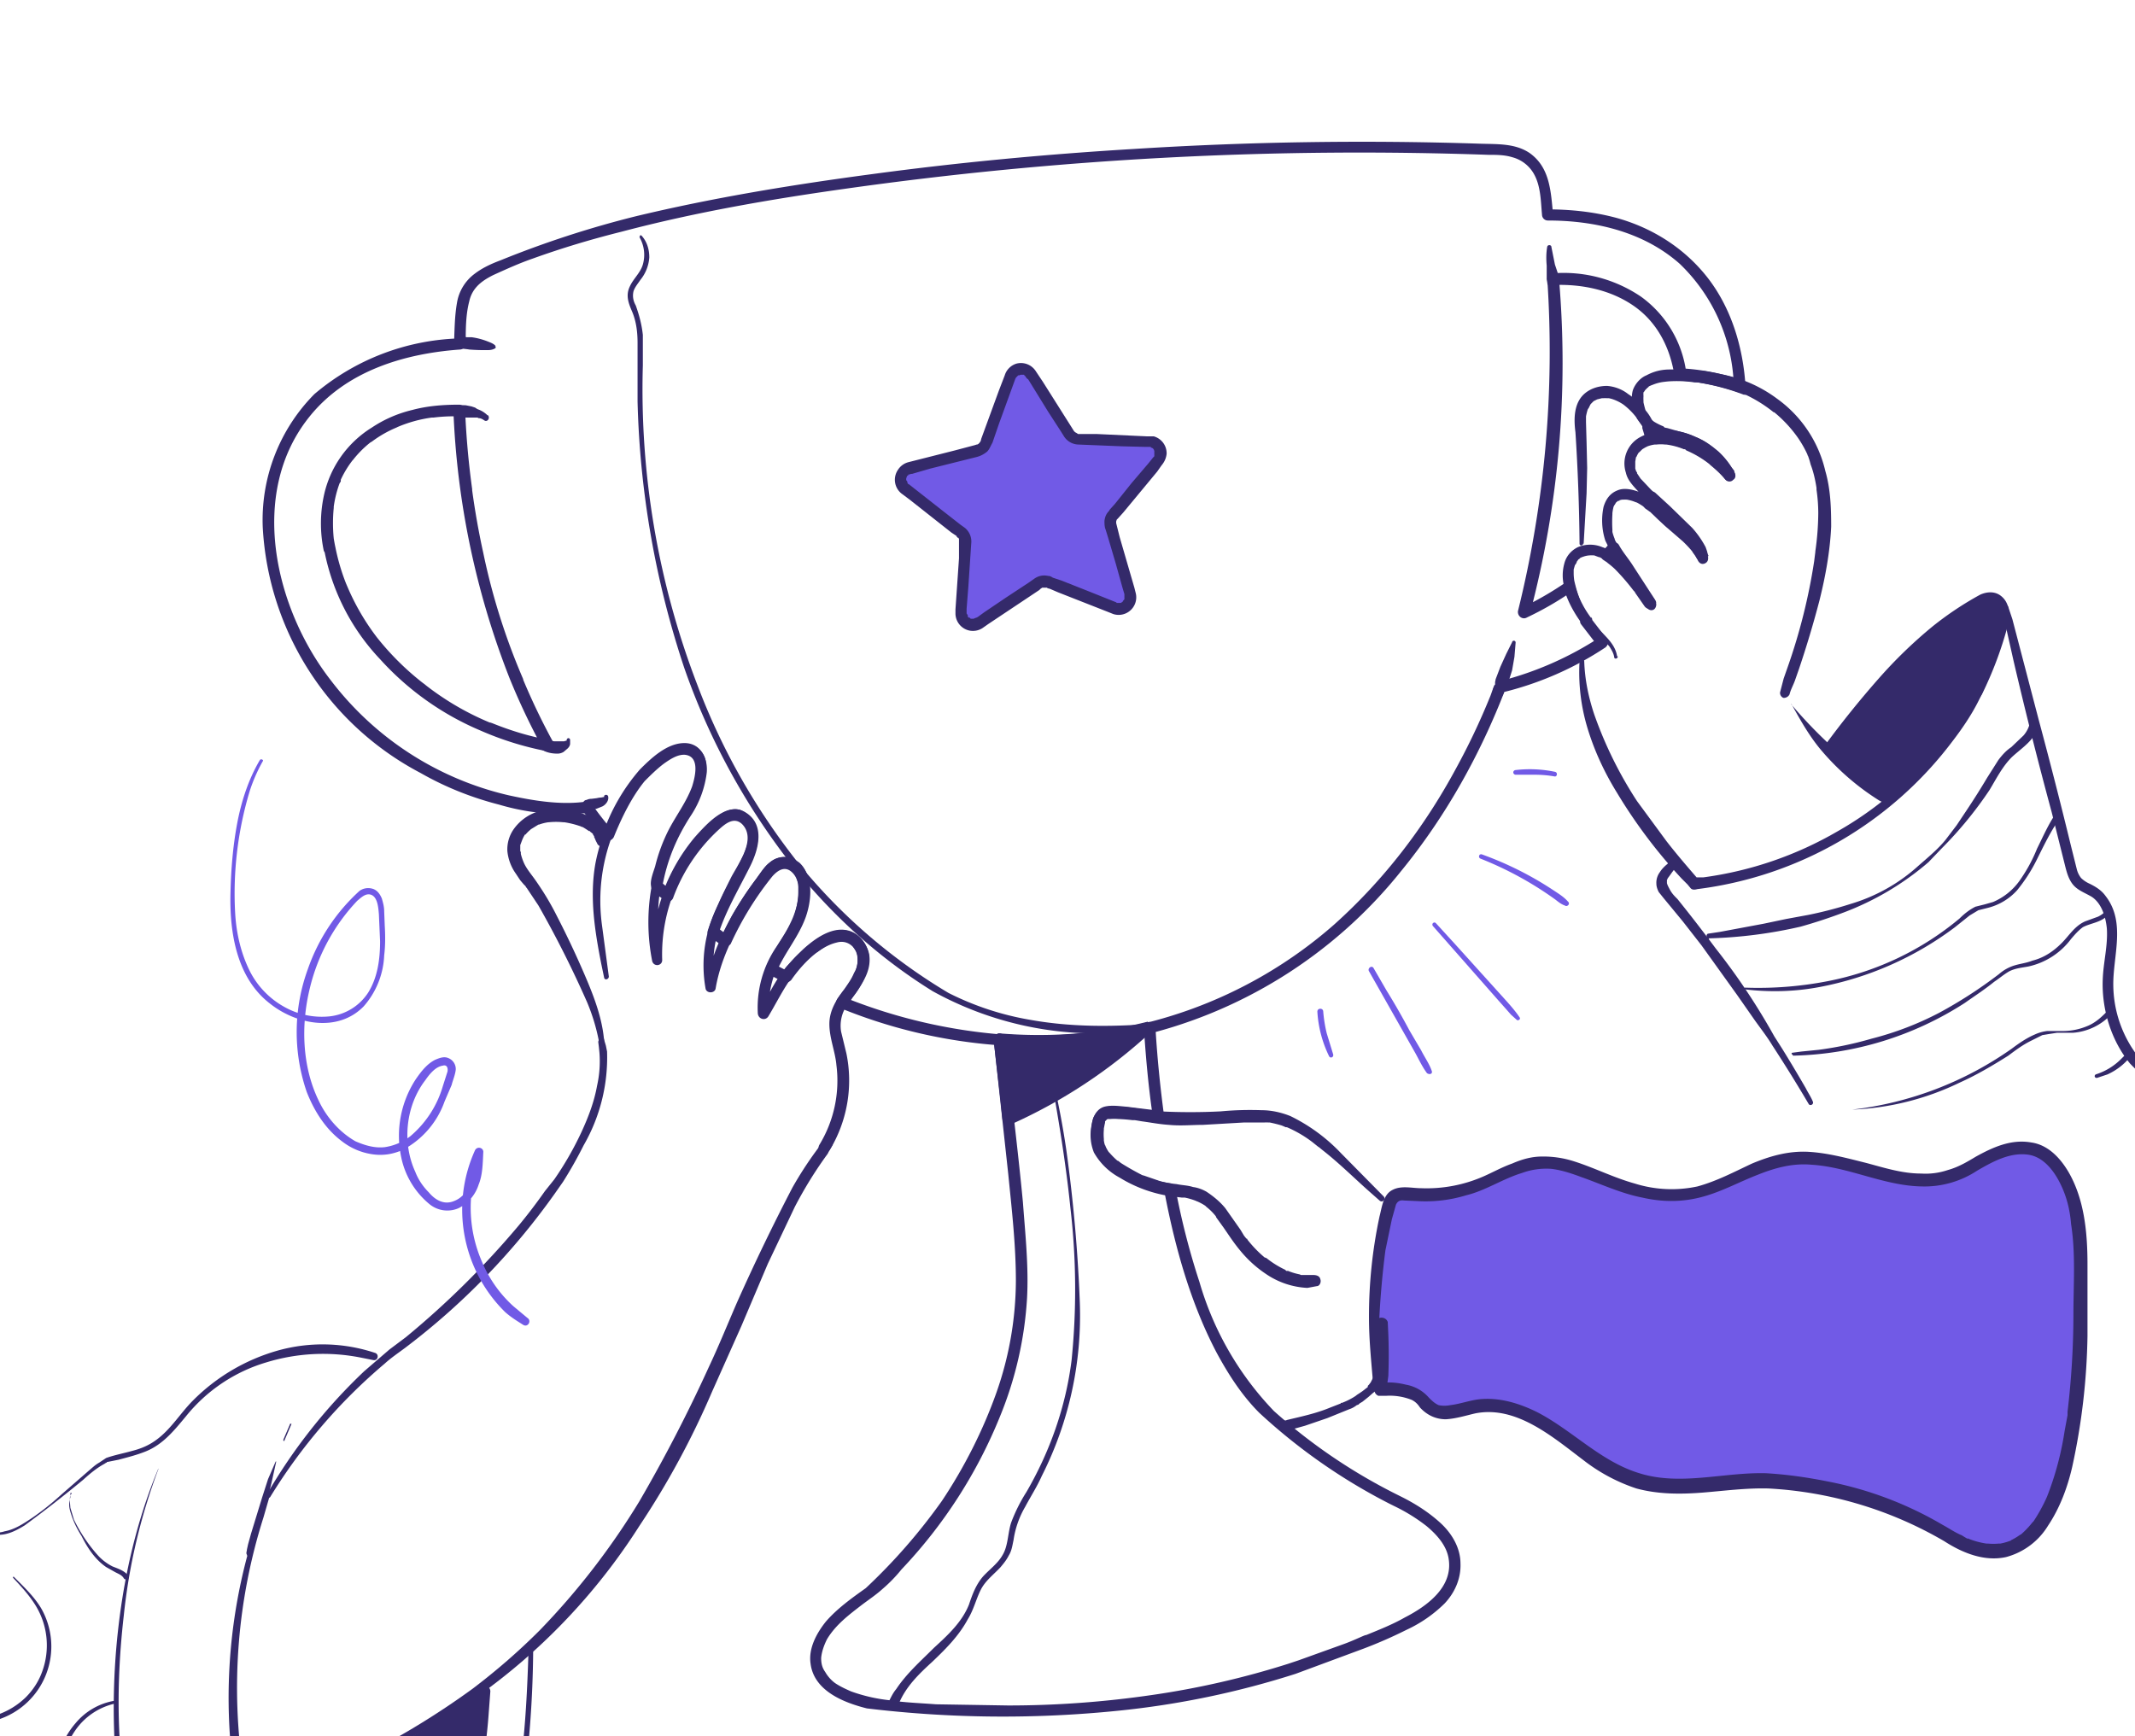 <svg xmlns="http://www.w3.org/2000/svg" width="364" height="296" fill="none" viewBox="0 0 364 296">
  <g clip-path="url(#a)">
    <g clip-path="url(#b)">
      <path fill="#342A6A" d="m170.4 177.3 1.5 13.5a88.4 88.4 0 0 0 23.6-15.5c-8.3 2-16.7 2.6-25.1 2Z"/>
      <path fill="#342A6A" d="m169.4 177.3 1.2 10.5.3 3c.1.8.8 1.2 1.5.9a88.2 88.2 0 0 0 23.8-15.7c.4-.3.4-.8.2-1.2a1 1 0 0 0-1.1-.4 77.2 77.2 0 0 1-7.4 1.4h-.4l-.5.1a77.5 77.5 0 0 1-16.6.4 1 1 0 0 0-1 1c0 .5.4.9 1 1a82 82 0 0 0 25.4-2l-1-1.7a88.8 88.8 0 0 1-5.2 4.5l-.3.2-.1.1a109 109 0 0 1-12.2 7.8 88 88 0 0 1-5.6 2.8l1.5.8-1.2-10.6-.3-3c-.1-.5-.5-1-1-1s-1 .5-1 1Z"/>
      <path fill="#715AE6" d="m175.8 63.7 6.5 10.2c.3.5 1 .9 1.6 1l12 .3a2 2 0 0 1 1.5 3.3l-7.7 9.3a2 2 0 0 0-.3 1.8l3.3 11.6a2 2 0 0 1-2.7 2.4l-11.2-4.4a2 2 0 0 0-1.8.2l-10 6.8a2 2 0 0 1-3.2-1.8l.8-12a2 2 0 0 0-.8-1.7l-9.5-7.5a2 2 0 0 1 .7-3.5l11.7-3a2 2 0 0 0 1.4-1.3l4.1-11.3a2 2 0 0 1 3.6-.4Z"/>
      <path fill="#342A6A" d="m175 64.2 3.7 6 2.2 3.4.5.8a3 3 0 0 0 2.5 1.4l7.4.3 4 .1h.8s-.3 0 0 0h.1c.2.2 0 .2 0 0l.2.2h.1s-.1 0 0 0l.2.2c.1.2-.2-.2 0 0l.1.3s0-.2 0 0v.2c.1.2 0-.2 0 0v.2c0 .2 0 .2 0 0v.4c0 .2.1-.2 0 0v.1c-.2.1-.2.1 0 0l-.2.2-.8 1-2.9 3.4-2.8 3.5-.9 1-.1.2c-.5.5-.7 1-.8 1.7 0 .5 0 1 .2 1.5l.4 1.3 1.3 4.4 1.2 4.3.3 1v.3c.1.3 0-.1 0 0v.4-.1.3c0 .2.1-.2 0 0a4.1 4.1 0 0 0-.2.2l-.1.2c-.1 0-.1 0 0 0l-.3.2s.2-.1 0 0h-.2c-.2 0 0 0 0 0h-.2c-.3 0 .2 0 0 0h-.3l-.1-.1-1-.4-4-1.6L181 99l-1.5-.5c-.3-.2-.5-.3-.8-.3-.9-.2-1.7 0-2.4.5l-1 .7-3.8 2.5-3.7 2.5-1.1.8-.2.1-.3.1c-.2.2.2 0 0 0l-.2.1s-.1 0 0 0h-.4.1-.3.1a2 2 0 0 1-.2-.2c-.2 0-.1 0 0 0h-.2l-.1-.2v-.2c-.2-.2 0 0 0 0l-.2-.3c0-.2 0 .3 0 0v-.8l.3-3.8.5-7.5a3 3 0 0 0-1.1-2.5l-.7-.5-3.2-2.5-5.6-4.4-.2-.1-.1-.2s.1.2 0 0v-.1c-.1-.2 0-.2 0 0l-.2-.4c.1.2 0 .2 0 0v-.2c0-.2 0 .2 0 0a4.5 4.5 0 0 1 .1-.3l.1-.2c.1 0 .1 0 0 0h.1l.1-.2c.2-.1-.2.1 0 0h.2c.2-.2 0 0 0 0l.2-.1h.2l3.1-.9 8-2c.7-.2 1.2-.5 1.7-.9.4-.4.6-1 .9-1.5l1.1-3.2 2.8-7.7v-.1c.2-.2 0 .2 0 0l.2-.2c0-.1 0-.1 0 0l.2-.2c.1-.2-.2.1 0 0l.1-.1h.2c-.2 0-.2 0 0 0l.2-.1c.2 0-.2 0 0 0h.3c-.2 0-.2 0 0 0h.3c-.2 0-.2 0 0 0l.1.2c.2 0 0 0 0 0h.1l.1.2s0-.2 0 0c.3.5 1 .7 1.4.4.4-.3.6-1 .3-1.4a3 3 0 0 0-3.3-1.3 3 3 0 0 0-2 2l-1 2.6-3 8.2-.1.4s0-.1 0 0l-.2.3-.2.2-.2.1h-.1l-.3.1-3.4.9-7.9 2a3 3 0 0 0-1.8 1.3 3 3 0 0 0 .8 4.2l1.2.9 7.1 5.6.9.6v.1l.2.2c.1 0 .1 0 0 0h.1l.1.2c.1.2 0-.2 0 0v.3c.2.2 0-.2 0 0v3l-.6 8.7v.8a3 3 0 0 0 2.3 2.8 3 3 0 0 0 2.3-.4l1-.7 7.5-5 1.2-.8.2-.2.3-.2c.2 0-.2 0 0 0h.8l.1.1.4.1 1.4.6 8.4 3.3 1 .4a3 3 0 0 0 3.8-3.7l-.2-.8-2.5-8.6-.4-1.6-.2-.8c0 .4 0-.4 0 0v-.3s.1-.3 0 0l.1-.3s.2-.1 0 0l.2-.2.9-1 5.8-7 .7-1c.5-.6.8-1.2.9-2a3 3 0 0 0-2.2-3h-1.2l-8.6-.4h-3.1l-.3-.2c.2.2 0 0 0 0l-.2-.1c.1.2 0 0 0 0l-.2-.2c.1.1 0 0 0 0l-.5-.8-4.8-7.6-1.2-1.8c-.2-.4-.8-.6-1.3-.3-.4.2-.7.9-.4 1.3Zm3.5 115.8c1.6 8.6 3.1 17.2 4 26a120 120 0 0 1 .2 25.9c-1 8-3.7 15.6-7.7 22.5a28 28 0 0 0-2.6 5.2c-.6 1.8-.5 4-1.5 5.6-.8 1.4-2.2 2.4-3.3 3.6-1.2 1.4-1.8 3-2.4 4.8-1.2 3-3.6 5.2-6 7.4-2.2 2.2-4.6 4.3-6.4 7-.5.6-.8 1.2-1.2 2-.5 1 1.1 1.7 1.6.6 1.2-3 3.5-5.2 5.8-7.3 2.3-2.2 4.5-4.4 6-7.2 1-1.6 1.4-3.4 2.2-5 .8-1.6 2.2-2.6 3.4-3.9.5-.6 1-1.2 1.4-2 .5-.8.6-1.7.8-2.6a15.7 15.7 0 0 1 2-5.7c.9-1.7 2-3.4 2.8-5.2a60.6 60.6 0 0 0 6.5-29.6 260.2 260.2 0 0 0-2.3-26 142.4 142.4 0 0 0-3.3-16.1ZM109 40.4a6 6 0 0 1 .6 4.7c-.4 1.4-1.6 2.4-2.2 3.7-.8 1.6-.2 3 .4 4.4.7 1.7.9 3.5.9 5.3v10a155.7 155.7 0 0 0 8 45.5 117 117 0 0 0 16.7 31.4c7 9.3 15.6 17.4 25.6 23.6a57.6 57.6 0 0 0 31.4 7.1c1.9 0 3.7 0 5.6-.3.8 0 .8-1.2 0-1.2-6.8.5-13.6.5-20.3-.7a49 49 0 0 1-14-4.6 96.7 96.7 0 0 1-25.4-21.9 113 113 0 0 1-17.4-30.6 140.5 140.5 0 0 1-9.3-54.5v-5.2c-.2-1.8-.6-3.3-1.2-5-.4-.7-.6-1.5-.4-2.4.2-.7.8-1.4 1.2-2a6.8 6.8 0 0 0 1.5-3.8c0-1.4-.4-2.7-1.3-3.7-.2-.2-.4 0-.3.2Zm-12.4 85.7v.2h-.1s-.3.1-.1 0l-.2.1s-.2 0 0 0h-.4s-.2 0 0 0h-1.3c-.2 0-.1 0 0 0l-.6-.1c-.2 0 .1 0 0 0l-.3-.1-.2-.2c-.2-.1.3.2 0 0l-.2-.2a1 1 0 0 0-1.2.2 1 1 0 0 0-.2 1.2c.6 1 2.1 1.3 3.2 1.3a2 2 0 0 0 1.1-.3l.7-.6c.2-.2.4-.5.4-.8v-.6c0-.4-.5-.5-.6 0Zm6.4 9.6s0 .2 0 0v.2c-.1 0-.1 0 0 0h-.1a3.2 3.2 0 0 1-.6.1h-.1c.2 0 0 0 0 0l-.5.1-.8.1h.2c-.4 0-.7 0-1.1.2-.5 0-.8.7-.7 1.2.2.5.7.7 1.2.6l1.2-.3 1-.4c.6-.3 1.1-1 1-1.6 0-.4-.5-.5-.7-.2ZM83.1 70.8c-.4-.4-1-.8-1.6-1l-.2-.1c-.1 0 0 0 0 0l-.3-.2-.6-.2-1-.2c-.5 0-1.1-.1-1.5.2a1 1 0 0 0-.3 1.3c.2.4.6.6 1 .6h2.8l.2.1c.4 0 .7.2 1 .4.5.3 1-.4.6-.9ZM84.5 59c-.3-.4-.9-.6-1.4-.8a11.8 11.8 0 0 0-2.7-.7h-.9c-.3-.1-.6-.2-1 0a1 1 0 0 0-.7.8c0 .4.2.8.5 1 .5.2 1.2.2 1.7.3a35.3 35.3 0 0 0 2.9.1c.5 0 1 0 1.5-.3.1 0 .2-.3 0-.4Zm179.3-17c-.2 1.1-.2 2.2-.1 3.3v2.3l.1.6c0 .3.2.5.5.7.4.3.9.1 1.2-.1.3-.3.3-.7.3-1.2l-.2-1-.5-1.5-.6-3c0-.4-.7-.4-.7 0Zm-6 67.5-1 2-1 2.2-.8 2.1-.1.5v.5h-.1a3 3 0 0 0-.3 1.4c0 .3.2.6.5.7.4.2.7 0 1-.1.3-.3.4-.8.6-1.2l.5-1.1.7-2.2.4-2.3.2-2.4a.3.3 0 0 0-.6-.1ZM235.9 204l-7.3-7.4a29.9 29.9 0 0 0-8.6-6.3c-1.5-.6-3.2-1-4.9-1a54 54 0 0 0-7 .2 101.8 101.8 0 0 1-10.3 0h-.4.1l-.6-.2-4.9-.6c-1.2-.1-2.5-.3-3.7 0-1.4.4-2 1.8-2.2 3.2a8 8 0 0 0 .4 4.6 11 11 0 0 0 4.4 4.3 23 23 0 0 0 8.9 3.2l1.7.2a18.6 18.6 0 0 1 .3 0h.2a11.6 11.6 0 0 1 2 .6c.3.1-.2 0 0 0a9.2 9.2 0 0 1 1.5.8l.2.2c-.3-.2 0 0 0 0a9.4 9.4 0 0 1 1.6 1.6c0 .1.2.4 0 .1l1.3 1.8c.9 1.3 1.8 2.7 2.9 4a20 20 0 0 0 4.3 3.9 13.7 13.7 0 0 0 7.1 2.4l1.6-.3c.5 0 .8-.7.6-1.2-.1-.5-.6-.7-1.2-.7h-2.1c.2 0 0 0 0 0l-.2-.1a10.7 10.7 0 0 1-2-.6h-.3c-.2-.2 0 0 0 0l-.2-.2a15.9 15.9 0 0 1-3.2-2l-.3-.1a20.2 20.2 0 0 1-2.9-3l-.1-.2h-.1c-.1-.2 0 0 0 0l-.4-.5-.6-1-2.6-3.7c-.9-1.1-2-2-3.2-2.8-.7-.4-1.5-.7-2.3-.8-.9-.3-1.9-.3-2.8-.5a16.8 16.8 0 0 1-2.8-.5l-2.9-1c.2.1 0 0-.1 0a47 47 0 0 1-3.7-2.1l-.5-.4c.1.2 0 0-.1 0a13.5 13.5 0 0 1-1.3-1.3l-.2-.2s.2.2 0 0a8.2 8.2 0 0 1-.5-.9s-.2-.4 0-.1c0 .2 0 0-.1-.1a4.2 4.2 0 0 1-.2-.8c0-.1 0-.4 0 0v-.3a9 9 0 0 1 0-1.6v-.2s0-.2 0 0l.2-1v-.1c.1-.2 0 0 0 0v-.1l.2-.2c.1-.2 0 0 0 0l.1-.1c.2-.2 0 0 0 0l.1-.1h-.1.5-.2.3a7.8 7.8 0 0 1 1.3 0 29.7 29.7 0 0 1 2.5.2h.4s-.2 0 0 0l1.2.2c1.5.2 3 .5 4.6.6 2 .2 3.9 0 5.8 0l6.9-.4h3.4a11 11 0 0 1 1 0h.1a23.3 23.3 0 0 1 2 .5 15.8 15.8 0 0 1 .7.3h.2s-.2 0 0 0a20.4 20.4 0 0 1 4.3 2.5l1 .8.3.2.1.1.5.4c2.8 2.2 5.3 4.7 7.9 7l1.7 1.5c.2.2.5.2.7 0 .2-.2.2-.5 0-.7Z"/>
      <path fill="#342A6A" d="M236 205a110.7 110.7 0 0 0-1.3 27.7v.2s0 .1 0 0v.3l-.2.6-.2.5-.1.3s0 .1 0 0v.1l-.5 1-.3.4-.2.2v.2l-.9.7a20 20 0 0 1-.9.6l-.4.3-.5.3a11.6 11.6 0 0 1-1.7.8h-.2c0 .1 0 0 0 0v.1l-1.8.7c-2.4 1-4.8 1.5-7.3 2.1l-.3.1h-.2v.1c-.1 0-.4.1-.1 0-.5.1-.7.6-.6 1 .1.4.5.7 1 .6-.2 0-.1 0 0 0a9.5 9.5 0 0 0 .7-.1l.7-.2 1.8-.5 3.8-1.3 3.7-1.5a4 4 0 0 0 1.3-.7l.3-.1.2-.2.5-.3 1-.8.8-.7.9-.7a6 6 0 0 0 1.3-2.2c.7-1.7.5-3.6.3-5.4a181.2 181.2 0 0 1 .2-24.1c0-.5-.8-.7-.9-.2Zm-132.2-38.5-1.2-9a31.2 31.2 0 0 1 4.2-20c.8-1.3 1.6-2.7 2.5-3.9l.1-.1a19 19 0 0 1 5.7-4.7h.3a5.7 5.7 0 0 1 1-.3s-.2 0 0 0h.4s.3 0 0 0c.3 0 .5 0 .7.2-.2-.1.1 0 .2 0l.3.2c-.2 0 0 .1.1.2 0 0 .3.3.1 0l.3.6v.1a3.6 3.6 0 0 1 .2.6c0-.2 0 0 0 0v.2a6 6 0 0 1 0 1v.3c0-.2 0 0 0 0a14.5 14.5 0 0 1-1 3.4l-.2.2a20 20 0 0 1-.9 1.9l-1.9 3.3a39.2 39.2 0 0 0-3.5 9.9 34 34 0 0 0 0 13.3c.3 1 1.7.8 1.7-.2a28.7 28.7 0 0 1 9.8-22.6c.6-.5 1.5-1.3 2.3-1.4 0 0 .1 0 0 0h.4c.1 0-.1 0 0 0a3.6 3.6 0 0 1 .4.1c.2 0 0 0 0 0 .5.2.7.4 1 .8.5.5.8 1.4.8 2.1 0 1-.4 2-.8 3l-1.5 3c-1 1.8-2 3.6-2.8 5.5a22.5 22.5 0 0 0-2.2 14.4c.2.8 1.5.8 1.7 0 .6-3.6 2-7 3.6-10 1.6-3.2 3.6-6.2 5.8-9 .5-.6 1-1.2 1.7-1.5h.1l.2-.1h.4c.3 0 0 0 0 0a3 3 0 0 1 .6.1c-.2 0 .1 0 .1.1.6.3 1 .8 1.3 1.4.1.2 0-.1 0 .1a7.1 7.1 0 0 1 .3 1v1.3c0 1.7-.4 3.4-1 5-.8 1.5-1.8 3-2.7 4.4a18.4 18.4 0 0 0-3.2 11.4c.1 1 1.3 1.3 1.8.5 1.2-2 2.3-4.2 3.6-6.1a22.6 22.6 0 0 1 4.4-4.7l.2-.1.2-.1s-.1 0 0 0a21.1 21.1 0 0 1 2.3-1.5h.1s-.1 0 0 0l.2-.1a6 6 0 0 1 1-.3h1l.4.2c.2 0-.1-.1 0 0h.3l.2.2s.2.2 0 0l.4.4.2.2v.1c0-.1 0 0 0 0l.4.6c.1.2.2.2.2.5l.1.3v.3c.1 1-.1 1.9-.6 2.7-.4 1-1 1.8-1.6 2.7-1.4 1.8-2.6 3.7-2.6 6 0 2.4 1 4.7 1.2 7a21 21 0 0 1-2.9 13.6 1 1 0 0 0 .4 1.4c.4.3 1 0 1.3-.4a22.9 22.9 0 0 0 2.9-16.6l-.9-3.7a6.2 6.2 0 0 1 1-4.5l1-1.4a13 13 0 0 0 2.8-6.1c.1-2-1-4-2.7-4.9-3-1.5-6.3.8-8.5 2.8l-2.9 3c-1.5 1.8-2.6 3.9-3.7 5.9l-1 1.6 1.7.5a16.6 16.6 0 0 1 2.7-10.2c1-1.5 2-3 2.8-4.7a16 16 0 0 0 1.4-5.6c.1-1.9-.3-3.9-1.7-5.2-.7-.5-1.6-1-2.5-1a4 4 0 0 0-2.6 1c-.7.5-1.2 1.3-1.7 2a62 62 0 0 0-4.7 7c-2 3.7-3.8 7.8-4.5 12h1.7a19 19 0 0 1 1.8-12.6c.8-2 1.9-4 2.9-5.9 1-2 2.4-4.1 2.5-6.5a5 5 0 0 0-3-5c-1-.3-2.2 0-3.1.6-.9.5-1.7 1.2-2.5 1.9a31.4 31.4 0 0 0-9.4 23.2l1.7-.3a32.6 32.6 0 0 1 3.8-23.4l1-1.5c.5-.8 1-1.6 1.3-2.5 1-2 1.7-4.2 1.3-6.4-.2-1-.8-1.8-1.7-2.4-1-.5-2.2-.6-3.3-.3-1.2.4-2.3 1-3.2 1.7a21.5 21.5 0 0 0-5.1 5.5 30 30 0 0 0-2.6 4.6 31.9 31.9 0 0 0-2.9 8.5c-1 5.7-.1 11.4 1 17l.5 2.4c.1.5.8.3.8-.2Z"/>
      <path fill="#342A6A" d="M103 177.5c-.3-3.8-1.7-7.5-3.2-11a158 158 0 0 0-4.9-10.4c-1-2-2.2-4-3.6-6-.7-1-1.4-1.8-1.9-2.8a9 9 0 0 1-.6-1.7v-.3c-.1 0 0 .2 0 0l-.1-.2v-.8c0-.3 0 .2 0 0v-.2l.3-.8c0 .2 0 0 0 0a5.6 5.6 0 0 1 .5-1h.1a6.2 6.2 0 0 1 .8-.8l.1-.1 1.3-.8h.1c-.2 0 0 0 0 0a8 8 0 0 1 1.6-.4s.3 0 0 0h.1a11.9 11.9 0 0 1 2.4 0h.2c.2 0-.3 0 0 0a15.4 15.4 0 0 1 2.8.7l.2.1h.1a13.2 13.2 0 0 1 1.1.7h.2c.1.2-.2 0-.1 0l.1.1a4.7 4.7 0 0 1 .5.4v.1c.2.2-.1-.2 0 0l.2.3v.2c.1 0 0-.3 0-.1l.3.7s0-.2 0 0l.1.3v-.4c0 .5.3 1 .8 1s1-.5 1-1l-.2.4c.3-.4.3-1 .2-1.5l-.5-1a5 5 0 0 0-1.7-1.5 10 10 0 0 0-4.2-1.5 10 10 0 0 0-4.2-.1 8 8 0 0 0-5.4 3.4 6 6 0 0 0-1 3.6 8 8 0 0 0 1.2 3.5l1 1.5.6.7.3.3.1.2.1.1 2 3a181.3 181.3 0 0 1 8.3 16.5 33 33 0 0 1 2 6.6c0 .3.2.5.4.5.3 0 .5-.2.5-.5Z"/>
      <path fill="#715AE6" d="M234.6 235.9a91.5 91.5 0 0 1 2.2-30.3c.1-.5.3-1 .7-1.5.8-.7 2-.6 3-.5 4 .5 8 0 11.5-1.5 3.3-1.3 6.4-3.4 10-3.8 4.2-.5 8.2 1.5 12.1 3a27 27 0 0 0 14.2 2.2c6-1 11-5.1 17-6 9-1 18.3 5.8 27 3 2.9-.8 5.4-2.7 8.1-3.8 2.8-1.2 6.3-1.5 8.6.4 7 6 5.6 19.2 5.7 27.5.1 12.4-1.7 50.4-22.8 37.1-9-5.6-19.2-8.4-29.6-9.1-7.7-.5-15.6 2.2-23.2-.1-5-1.5-9-5-13.2-8-4.2-3-9.3-5.5-14.4-4.6-2.6.4-5.6 1.7-7.7.1-.7-.5-1.1-1.1-1.7-1.7-1-1-3.3-1.5-5.4-1.4-1.6 0-1.4.5-1.2-1.2.2-2.6.3-9.1 0-10"/>
      <path fill="#342A6A" d="M235 235.9a151.7 151.7 0 0 1 1.2-22.7l1.1-5.3.7-2.5c.3-.6.7-.8 1.4-.7l2.3.1a23.7 23.7 0 0 0 8.3-1c3.3-.8 6.2-2.8 9.5-3.8a12 12 0 0 1 5-.7c1.7.2 3.5.8 5.1 1.4 3.4 1.2 6.8 2.8 10.4 3.5 3.5.8 7 .8 10.5-.2 3.2-.9 6.1-2.5 9.2-3.7 3-1.2 6-2 9.2-1.7 6.4.4 12.3 3.6 18.8 3.7a16.3 16.3 0 0 0 9.4-2.7c2.6-1.5 5.6-3.2 8.8-2.7 2.4.4 4.1 2.5 5.2 4.6 1.2 2.3 1.8 4.7 2 7.2.8 5.1.4 10.3.4 15.5a140.5 140.5 0 0 1-1 16.5v.6l-.5 2.7a51.8 51.8 0 0 1-3 11.2s.1-.3 0 0a28.2 28.2 0 0 1-2.3 4.2l-.2.2a15 15 0 0 1-1.9 2l-.1.1c.2-.2 0 0-.1 0a9.2 9.2 0 0 1-1.3.8l-.2.1-.1.1-.3.1a8.9 8.9 0 0 1-1.5.4c-.1 0-.4 0 0 0h-.3a9.7 9.7 0 0 1-1.7 0h-.3a13.7 13.7 0 0 1-3-.8s-.4-.2-.2 0a13 13 0 0 1-1-.6c-1.2-.5-2.2-1.2-3.3-1.8a61.7 61.7 0 0 0-19.6-7.4c-3.5-.7-7-1.2-10.5-1.4-7.2-.2-14.6 2.2-21.6 0-6.6-2-11.4-7.3-17.4-10.4-3-1.5-6.5-2.6-10-2.2-1.6.2-3.2.8-4.9 1a5 5 0 0 1-1.9 0c-.7-.3-1.2-.8-1.7-1.3a6.7 6.7 0 0 0-3.9-2.2c-1.2-.3-2.7-.5-4-.3-.2 0-.2 0 0 0l.7.8v.1l.1-.6.2-1.5a93.2 93.2 0 0 0 0-7l-.1-2.2c-.5-1.3-2.6-.7-2.1.6 0 .1 0 .3 0 0v.6l.1 1.4a83.2 83.2 0 0 1-.2 7.2c0 1-.5 2.3.6 2.8h1.3a10.1 10.1 0 0 1 4.4.7c.6.3 1 .7 1.4 1.3 1.2 1.3 2.7 2 4.4 2 1.7-.1 3.3-.6 5-1 7-1.4 13.2 4 18.5 8a30 30 0 0 0 9 4.8c3.7 1 7.5 1 11.3.7 3.7-.3 7.4-.8 11.2-.7a66.4 66.4 0 0 1 30 9c3.1 2 6.8 3.5 10.5 2.7a12 12 0 0 0 7.2-5.4c2-3 3.3-6.5 4.1-10a111.7 111.7 0 0 0 2.6-22.3v-12.2c0-5.3-.5-11-3.2-15.7-1.4-2.4-3.5-4.7-6.4-5.1-3.4-.6-6.5.8-9.4 2.4-1.5.9-3 1.8-4.8 2.3-1.5.5-3 .7-4.6.6-3.2 0-6.3-1-9.3-1.8-3.2-.8-6.5-1.7-9.8-1.9-3.4-.2-6.6.7-9.7 2-3 1.4-6 3-9.3 3.9a21 21 0 0 1-10.7-.5c-3.6-1-6.9-2.7-10.4-3.8a17 17 0 0 0-5.4-.8c-1.8 0-3.5.5-5.1 1.2-1.7.6-3.3 1.5-4.9 2.2a24.1 24.1 0 0 1-10.6 2c-1.6 0-3.4-.5-4.9.3-1.6.8-1.8 3-2.2 4.5a81.2 81.2 0 0 0-1.8 17.3c0 3.8.4 7.5.7 11.2 0 .6 1 .7 1 0ZM63 299.7a104.4 104.4 0 0 0 46-39.5 141.9 141.9 0 0 0 12.4-22.9l5-11.2 4.5-10.6 4.6-9.7a70 70 0 0 1 5.2-8.5c.2-.3.5-.6.6-1l.6-1c.2-.3 0-.8-.3-1-.3-.2-.7 0-1 .3.3-.3.1-.1 0 0l-.2.2-.5.4-.8 1.1a63 63 0 0 0-4 6.2 359.9 359.9 0 0 0-9.5 19.7c-1.6 3.7-3.1 7.4-4.8 11A258.5 258.5 0 0 1 109 256a124.5 124.5 0 0 1-17 22c-3.6 3.6-7.4 6.9-11.5 10a136.2 136.2 0 0 1-17.9 11c-.5.2 0 1 .4.7Zm-16.9-44.5a94.3 94.3 0 0 1 19.5-22.7c1.1-1 2.3-1.8 3.5-2.7a119.9 119.9 0 0 0 25.5-26.3l1.4-2a71.9 71.9 0 0 0 3.5-6.2 30 30 0 0 0 4-16l-.2-1-.3-1c0-.6-1-.3-1 .4l.1.8.1 1a18.9 18.9 0 0 1-.4 5.6c-.5 2.8-1.5 5.4-2.7 8a54.4 54.4 0 0 1-4.6 8l-1.6 2a90.4 90.4 0 0 1-4.5 5.9 148.1 148.1 0 0 1-19.2 19l-2.8 2.1-4.3 3.7a93.3 93.3 0 0 0-16.6 21c-.2.5.4.8.6.4Z"/>
      <path fill="#342A6A" d="M45.6 254.9a93.6 93.6 0 0 0-3.8 57.4c1.1 4 2.7 8 5 11.3 2.5 3.7 5.7 6.8 9.9 8.4a12.8 12.8 0 0 0 12.7-1.8 24 24 0 0 0 6.8-9.4 85.2 85.2 0 0 0 7.1-28.4l.3-4c0-.5-.4-1-.9-1s-.8.5-.9 1a69 69 0 0 1-.8 8l-1.5 7.9a97.5 97.5 0 0 1-6.3 17.9 28.2 28.2 0 0 1-2 3l-.1.2c-.1.1 0 0 0 0a27.8 27.8 0 0 1-2.8 2.8s-.2.3 0 .1c-.8.6-1.6 1-2.4 1.4l-.3.2c-.1 0 .2 0 0 0h-.1a12.2 12.2 0 0 1-3 .7 11.4 11.4 0 0 1-2.5 0c.2 0 0 0 0 0h-.2a12 12 0 0 1-3-1 9.9 9.9 0 0 1-1.4-.6 16 16 0 0 1-3.6-2.7 24.3 24.3 0 0 1-2.1-2.4s-.2-.2 0 0l-.1-.1a34 34 0 0 1-5.1-9.8 65.6 65.6 0 0 1-3-11.8 96 96 0 0 1 3.4-43.4L46 255c0-.3-.4-.5-.5-.2Z"/>
      <path fill="#342A6A" d="M68.7 296.3a52.5 52.5 0 0 1-26.6 7.8 31 31 0 0 0 4.5 15.9 18 18 0 0 0 3 4.7c1.6 1.7 3.7 2.6 5.8 3.6 1.4.6 2.8 1.3 4.2 1.5 3.3.5 6.6-1 9-3.1 2.3-2.2 4-5.2 5.3-8.1 4.1-9.2 6.3-19.1 8-29a120 120 0 0 1-20.5 12"/>
      <path fill="#342A6A" d="m68.6 296.2-2.7 1.3a47.6 47.6 0 0 1-9 3.4h-.3c0 .1-.2.1 0 .1h-.3l-1.5.4-2.7.6a53.8 53.8 0 0 1-3.9.7H48c.2 0 0 0 0 0l-.2.1a45.4 45.4 0 0 1-5.7.3 1 1 0 0 0-1 1c-.4 5.8 2 11.4 4.5 16.5.6 1.2 1.2 2.4 2 3.5.9 1.2 1.9 2.2 3.1 3 1 .8 2.2 1.3 3.4 1.9 1.3.6 2.7 1.2 4 1.6 2.8.8 5.6.4 8.1-.9s4.4-3.3 6-5.5a25.5 25.5 0 0 0 3-6v-.2s.1-.3 0 0l.5-1.3c1-2.6 2-5.3 2.8-8a156.7 156.7 0 0 0 4.2-19c0-.3 0-.6-.3-.8-.2-.2-.7-.3-1 0a120 120 0 0 1-18 10.8l-2.4 1.1c-.4.2-.5.8-.3 1.2.3.4.7.4 1.1.2l2.2-1a126.8 126.8 0 0 0 18.3-11l-1.2-.9a158 158 0 0 1-6.2 24.4 52.4 52.4 0 0 1-5.2 10l-.1.2c-.1 0-.1 0 0 0l-.1.1a17.2 17.2 0 0 1-2.5 2.5s-.1.1 0 0a9 9 0 0 1-2.4 1.4l-.2.1c-.1.1.3 0 0 0l-.4.2-1.8.5c-.1 0-.4 0 0 0H62a9.2 9.2 0 0 1-1.9 0H60a9.5 9.5 0 0 1-2.5-.8h-.1c-.2-.1-.2-.1 0 0l-.2-.1a49.8 49.8 0 0 1-5.6-3h-.1a12.1 12.1 0 0 1-1.4-1.4c-.1-.1-.3-.2-.3-.4.1.3 0 0 0 0a13.9 13.9 0 0 1-1.3-1.9 76.4 76.4 0 0 1-2.7-5.5l-.4-1s.1.3 0 0a145.2 145.2 0 0 1-1.6-4.7 23.4 23.4 0 0 1-.5-2.4c0 .2 0 0 0 0a15 15 0 0 1-.1-3.4l-1 1a45.4 45.4 0 0 0 14-2.3l.6-.2.7-.3a95.8 95.8 0 0 0 8.6-3.9c1-.5 2-1.2 2.8-2 .2 0 0-.3-.2-.2Zm127.1-121.9c.7-.2 1.2.3 1.3 1 .3 5 .8 10.1 1.5 15.2 0 .5-.5 1-1 1-2.3-.3-4.6-.8-7-.9-.6 0-1.3 0-1.8.2.1-.1 0 0-.1 0l-.2.3-.2.8c-.2.7-.2 1.5-.1 2.2 0 .7.2 1.3.5 1.8 1 1.8 3 3 4.7 3.9 2 1 4.2 1.7 6.4 2 .3.1.6.5.7.8a125 125 0 0 0 4.1 16 53 53 0 0 0 12.7 22 95.2 95.2 0 0 0 20.7 14.1l1 .5c2.4 1.2 4.6 2.6 6.6 4.4 2 1.8 3.5 4.3 3.5 7 .1 2.6-1 5-2.7 6.8a22.9 22.9 0 0 1-6.5 4.5 77.5 77.5 0 0 1-7.3 3.2l-11.6 4.3c-.2-.4.6-1.9.5-2.3l7.5-2.7c2-.7 3.9-1.7 4-1.6 2.2-.9 4.5-1.8 6.6-3 3.7-1.9 8.2-5.1 7.5-9.9-.3-2.3-2-4.2-3.8-5.7a30 30 0 0 0-5.5-3.4l-.8-.4a98.6 98.6 0 0 1-22.2-15.5c-3-3-5.3-6.6-7.3-10.3-4.4-8.4-7-17.7-8.8-27-2.6-.4-5.2-1.4-7.5-2.8-1.9-1.2-4-2.8-4.7-5a9.2 9.2 0 0 1 0-5.2c.4-.8 1-1.5 1.7-1.7.8-.3 1.7-.3 2.5-.2 1.9 0 3.8.4 5.8.7-.6-4.3-1-8.6-1.3-13a81.4 81.4 0 0 1-23.6 2l.5 4.5c.8 7.4 1.7 14.7 2.4 22.1.4 5.4 1 11 .7 16.4a63 63 0 0 1-4.6 20.1 83.2 83.2 0 0 1-16.8 26.1 25 25 0 0 1-3.2 3.3c-1.1 1-2.3 1.8-3.5 2.7-2.2 1.7-4.5 3.4-6 5.9-.5 1-.9 2.1-1 3.2 0 1 .2 1.7.7 2.4.4.7 1 1.4 1.7 1.9.9.6 1.8 1 2.7 1.4a28 28 0 0 0 6.5 1.5c2.5.4 5.4.5 8 .7l12.3.2c8.2 0 16.4-.6 24.6-1.8a145 145 0 0 0 23.1-5.3l1.8-.6.2 1.3c0 .5-.3.8-.7 1a147.8 147.8 0 0 1-30.3 6.3 193.8 193.8 0 0 1-42.8-.4c-4-1-9-3-9.6-7.6-.4-2.6 1-5.2 2.6-7.2 1.9-2.2 4.4-4 6.8-5.7a98.4 98.4 0 0 0 13-14.9c3.8-5.7 7-12 9.3-18.5a58 58 0 0 0 3.3-19c0-6.1-.7-12.2-1.3-18.2l-2.5-23c0-.4.5-1 1-1 8.5.7 17 .1 25.3-2ZM64 230.7a28.3 28.3 0 0 0-16.7-.4 33.1 33.1 0 0 0-14.4 8.5c-2.1 2.1-3.7 4.8-6.1 6.6-1.3 1-2.7 1.6-4.3 2-1.4.4-3 .7-4.4 1.2l-1.2.8c-.7.4-1.2.9-1.8 1.4l-4.6 4a45.9 45.9 0 0 1-5 4c-1.5 1-3 2-4.7 2.3a4 4 0 0 1-1 .2c-.2 0-.2.4 0 .4 1.6 0 3.1-.8 4.4-1.6a217.8 217.8 0 0 0 10-7.8c1.1-1 2.3-2 3.6-2.7l.3-.2h.1c0-.1 0 0 0 0v-.1l2-.4c1.5-.4 3.1-.8 4.6-1.4 3-1.2 4.9-3.6 6.9-6a27.7 27.7 0 0 1 13.7-9.2 33 33 0 0 1 16.2-.8l2 .4c.8.2 1.1-.9.4-1.2Z"/>
      <path fill="#342A6A" d="M90.1 281.7c-.2 6.3-.5 12.6-1.3 18.8a83.3 83.3 0 0 1-4.4 18.2 64.6 64.6 0 0 1-12.2 20 35.3 35.3 0 0 1-5.6 4.9 24.2 24.2 0 0 1-10 3.8c-1.5.2-3 .1-4.4.3a11 11 0 0 0-7.4 3.4c-1.7 1.6-3.2 3.5-5.2 4.6l-1 .6c-.2 0 0 0 0 0a8 8 0 0 1-1 .3l-1.2.3-.5.2h-.5c-.7.2-1.5.2-2.4.2a10 10 0 0 1-2.5-.3c-3.6-.6-7-1.8-10.6-2.8a30 30 0 0 0-10.3-1.7c-1.7.1-3.3.4-4.8 1.2-1.5.9-2.7 2.1-3.7 3.5l-.8 1.2-.7 1.4c-.2.4.4.7.6.3l.8-1.3 1-1.1a11 11 0 0 1 8.4-3.6l2.4.1c1.6.2 3.5.6 5.1 1 3.6 1 7.1 2.3 10.7 3 1.7.4 3.5.7 5.2.7 1.7 0 3.3 0 5-.6 2-.7 3.5-2 5-3.5 1.8-1.7 3.4-3.8 5.7-5 1.4-.6 3-.7 4.4-.8a26.2 26.2 0 0 0 11-3 34.6 34.6 0 0 0 11.5-9.5 62.8 62.8 0 0 0 12.8-31.4 185 185 0 0 0 1.7-23.4c0-.5-.7-.5-.8 0Z"/>
      <path fill="#342A6A" d="M27 250.4c-3 7.2-5 14.8-6.2 22.5a119.8 119.8 0 0 0 1.1 42.7c1.7 7 4.3 14 8.3 20.2 2 3 4.3 5.8 7 8.4.6.7 1.4 1.3 2 2.1.6.8.9 1.7 1.2 2.6.5 1.7 1.5 3.4 3.3 3.8.9.1 1.7 0 2.3-.6.4-.3.3-.9 0-1.1a.6.6 0 0 0-1 0c-.6.4-1.3 0-1.8-.3-.6-.4-1-1.2-1.2-2-.4-.8-.6-1.8-1.1-2.6A9.7 9.7 0 0 0 39 344c-2.6-2.4-5-5-7-7.9-4-5.9-6.7-12.5-8.5-19.4a98.7 98.7 0 0 1-3.1-20.2c-.4-7-.1-14 .7-21a100.3 100.3 0 0 1 5.9-25Zm22.5-7.7-1.2 2.8c0 .2.2.3.2.1l1.2-2.8s-.1-.1-.2 0Zm-2.5 6.5-1.3 3-1 3.1-1.9 6.2-.5 1.8-.2.9c0 .3-.2.6 0 .9 0 .2.2.2.3 0 .3-.1.3-.3.4-.6 0-.3.2-.5.3-.8l.5-1.5 1-3.1.9-3 .8-3.3.8-3.6h-.2Z"/>
      <path fill="#342A6A" d="M12 254.6v.7a4.6 4.6 0 0 0-.2 1.3c0 .6.2 1.2.4 1.8.4 1.2 1 2.4 1.7 3.5 1 2 2.3 4 4.2 5.3l1.6.9c.6.3 1.1.5 1.4 1 .3.5 1.1 0 .8-.4-.7-.9-1.7-1.2-2.7-1.6-1-.5-1.9-1.2-2.6-2a26.5 26.5 0 0 1-4-6l-.6-2-.1-1.2c0-.3 0-1 .3-1.2.1-.1-.2-.3-.2 0ZM2.2 269c1.4 1.5 2.8 3 3.9 4.8A13 13 0 0 1 7.2 285c-.6 1.7-1.6 3.2-2.8 4.4a13 13 0 0 1-4.9 3c-.5.2-.3 1 .2.8a13.1 13.1 0 0 0 7.3-19c-1.2-2-3-3.7-4.7-5.4 0 0-.1 0 0 0Zm17.3 21a11 11 0 0 0-6.6 3.8c-2 2.3-3.1 5.1-3.5 8a18.4 18.4 0 0 0 3.2 13.3c.8 1.2 1.9 2.3 3.1 3.1a11.7 11.7 0 0 0 7.3 1.6c.3 0 .5-.2.8-.3.3-.1.4-.6.2-.9-.2-.3-.6-.3-.9-.2a2.6 2.6 0 0 1-.5.2h-.7c-.5.1-1.1 0-1.6 0a9.8 9.8 0 0 1-6.3-3.4c-1-1.1-1.8-2.4-2.4-3.7a18.5 18.5 0 0 1-1.4-8.4 15 15 0 0 1 2.6-8 11.2 11.2 0 0 1 6.7-4.6c.2 0 .2-.4 0-.4Z"/>
      <path fill="#715AE6" d="M44.3 129.6c-2 3.4-3.2 7.2-3.9 11-.7 3.8-1 7.6-1.1 11.5-.2 6.8 1 14.6 6.7 19 4.5 3.6 11.6 5 16 .5a14 14 0 0 0 3.5-8.7c.2-1.6.2-3.3.1-5l-.1-2.5c0-.8-.2-1.5-.4-2.2-.3-.7-.7-1.3-1.4-1.6-.8-.3-1.7-.2-2.4.3a32.4 32.4 0 0 0-8.8 13.3 31.3 31.3 0 0 0-.2 21c1.3 3.3 3.2 6.3 6 8.4a11 11 0 0 0 5.1 2.2c1.9.3 3.7 0 5.4-.8a15 15 0 0 0 7-8.2L77 185c.2-.8.6-1.7.7-2.6a2 2 0 0 0-1.3-2c-.7-.3-1.5 0-2.2.3-1.4.7-2.4 2-3.3 3.3a17.6 17.6 0 0 0-2.5 13.3 14 14 0 0 0 4.8 8 4.8 4.8 0 0 0 5 .7 6.8 6.8 0 0 0 3.4-4c.7-1.7.7-3.7.8-5.6 0-.7-1-1-1.4-.3a24.5 24.5 0 0 0 5.1 27.6c1 .9 2 1.5 3.1 2.2.8.5 1.5-.7.7-1.2l-2.4-2a21.3 21.3 0 0 1-5.3-7.5 23 23 0 0 1-1.8-11.9 20 20 0 0 1 1.9-6.5l-1.4-.4c0 3-.3 7.4-3.8 8.5-1.6.5-3-.4-4-1.6-1-1-1.8-2.2-2.3-3.5-2.3-5-1.6-11.3 1.7-15.6.7-1 1.7-2.3 3-2.5.7-.2.9.4.8 1l-.8 2.5a17.6 17.6 0 0 1-5.5 8.5 9.3 9.3 0 0 1-4.4 1.9c-1.7.2-3.4-.3-5-1-2.8-1.6-5-4.2-6.3-7-2.8-5.8-3-12.8-1.5-19a32.8 32.8 0 0 1 8.1-15c.6-.5 1.3-1.2 2.1-1.1 1.4.2 1.5 2.3 1.6 3.4l.2 4.6c0 3-.4 6.1-2 8.7a9 9 0 0 1-6.6 4.1 13 13 0 0 1-7.7-1.6 14.4 14.4 0 0 1-5.9-6.1c-1.5-3-2.3-6.4-2.5-9.8a60.4 60.4 0 0 1 2.5-21 28 28 0 0 1 2.2-5c.2-.2-.3-.5-.5-.2Z"/>
      <path fill="#342A6A" d="M275.7 111.9c-.3-2.1-2.1-3.5-3.5-5a12.6 12.6 0 0 1-2.4-3.6v-.1l-.1-.2-.2-.2v-.2l-.1-.2a27.7 27.7 0 0 1-1-3.4s0-.2 0 0a8.6 8.6 0 0 1-.1-1.3v-.3.1-.4l.2-.7.1-.2v.1l.2-.4.1-.3v.1a3.8 3.8 0 0 1 .2-.3l.3-.2h-.1a3.4 3.4 0 0 1 .7-.3c-.2 0 0 0 0 0a3.7 3.7 0 0 1 1-.2 4.8 4.8 0 0 1 .7 0h.1l.8.3c.3 0-.1-.1.1 0a9.9 9.9 0 0 1 1.5.9c-.2-.1 0 0 0 0l.2.2.5.4a34.8 34.8 0 0 1 5.9 7.1c.2.4.8.6 1.2.3.3-.2.5-.8.3-1.2-1.8-2.7-3.5-5.4-5.4-8a22.5 22.5 0 0 1-1.6-2.7v-.1a8.1 8.1 0 0 1-.4-1.2v-.4a21.8 21.8 0 0 1 0-2.6v-.2c0-.1 0 .2 0 0a8 8 0 0 1 .2-1.1c0-.2 0 0 0 0l.1-.2.2-.3c.1-.2 0 0 0 0l.1-.2.3-.2s-.2.1-.1 0l.2-.1h.2c0-.1 0 0 0 0v-.1l.4-.1h.2s-.2 0 0 0a3.7 3.7 0 0 1 .7 0 6.6 6.6 0 0 1 1.4.4l.3.1A10.7 10.7 0 0 1 281 87s.2.1 0 0l.2.2.2.1 1.2 1.2 1.3 1.2 3 2.6a20.9 20.9 0 0 1 1.6 1.7l.1.2c.1 0 0 0 0-.1v.1a8 8 0 0 1 .8 1.2s.1.3 0 0c.2.5.6.9 1.2.7.5-.2.7-.6.6-1.2a8.2 8.2 0 0 0-1.5-3l-2.6-3c-1.9-2-3.9-3.7-5.7-5.5l-1.7-1.8-.2-.3c.1.2 0 0 0 0l-.4-.6v-.2c-.2-.2 0 .1-.1 0l-.2-.6v-.3s0-.1 0 0v-.8c0-.2 0 0 0 0v-.1l.1-.6V78s.1-.2 0 0l.1-.1a5.5 5.5 0 0 1 .3-.6s.2-.2 0-.1l.2-.1.3-.3.1-.1.1-.1.5-.3.4-.2s-.2 0 0 0a5.7 5.7 0 0 1 1.2-.3h.3c-.2 0-.1 0 0 0a6.8 6.8 0 0 1 1.5 0h.2c.2 0-.2 0 0 0a12.2 12.2 0 0 1 3 .8h.2s-.2 0 0 0l.2.2a17.3 17.3 0 0 1 3.9 2.3s-.2-.1 0 0l.2.2a20.2 20.2 0 0 1 2.6 2.5c.3.4 1 .4 1.3 0 .4-.2.5-.8.2-1.2a14.1 14.1 0 0 0-9.3-7l-2.1-.6-.5-.1-.2-.2c-.3 0 .2.1 0 0a10.4 10.4 0 0 1-1.6-.8s-.2-.2 0 0a8.3 8.3 0 0 1-1-.9v-.1l-.2-.4-.3-.4v.1-.4a17.7 17.7 0 0 1-.3-1.2v-.2.1-.2a5 5 0 0 1 0-.7v-.1a3.7 3.7 0 0 1 0-.6l.1-.1c0 .4 0 .1 0 0l.2-.3.1-.1c.1-.2-.2.2 0 0l.2-.2.3-.3c-.3.3-.1.2 0 0a4.8 4.8 0 0 1 .7-.3 7.3 7.3 0 0 1 2-.5c.2 0-.4 0 0 0a12.8 12.8 0 0 1 1.2-.1 21 21 0 0 1 3.9.2h.6l.5.1a39.2 39.2 0 0 1 7.3 2h.3c.2.1-.3 0 0 0a23.6 23.6 0 0 1 4.8 3s.2.2 0 0h.1a22 22 0 0 1 4 4.3 18.9 18.9 0 0 1 1.7 3c0 .3-.1-.2 0 0a13.3 13.3 0 0 1 .5 1.6c.5 1.3.8 2.7 1 4v.3-.1.1a28.1 28.1 0 0 1 .3 4 47.4 47.4 0 0 1-.5 6.5v.1c0 .1 0 .4 0 0l-.2 1.6a99.5 99.5 0 0 1-4.5 18l-.7 2-.6 2.3c-.1.4.2.9.6 1 .4 0 .8-.2 1-.6.2-.8.6-1.5.9-2.3l.7-2a175 175 0 0 0 3.5-11.7c1-4 1.8-8.3 2-12.6 0-3.2-.1-6.4-1-9.5A21 21 0 0 0 303 68a23 23 0 0 0-9.6-4.2 42 42 0 0 0-3.2-.6h-.5a46.3 46.3 0 0 0-5-.2c-1.4 0-2.7.3-4 1-1 .4-1.9 1.4-2.3 2.5-.4 1.3-.1 3 .4 4.2a6.5 6.5 0 0 0 2.6 3c1.2.8 2.6 1.2 4 1.6l2.1.6.6.2.1.1c.3.1-.2 0 0 0a14.5 14.5 0 0 1 2.6 1.5h.1c.2.2-.1 0 0 .1l.4.3a13.5 13.5 0 0 1 1.7 1.7v.1c.2.2 0-.2.1 0l1 1.6 1.6-1.2a19.8 19.8 0 0 0-7.2-5.4c-2.8-1.2-6-1.9-8.8-.4a5.1 5.1 0 0 0-2.5 6.1c.2.9.7 1.6 1.3 2.3 1.9 2.2 4.2 4 6.3 6a37.5 37.5 0 0 1 3 3.3l.2.2c-.1-.1 0 0 0 .1a14.2 14.2 0 0 1 1.2 2c.1.2 0-.1 0 0l.1.1.2.7 1.8-.5a10 10 0 0 0-2.3-3.2l-3-2.8-1.5-1.2-1.2-1.2c-1-1-2.2-1.8-3.5-2.4-1.3-.5-2.8-.9-4-.4-1.3.5-2 1.5-2.4 2.8a11.1 11.1 0 0 0 .3 5.8l1 2 2.6 3.7 2.9 4.6.7 1.1 1.5-.9a45.1 45.1 0 0 0-5.7-7c-1-1-2.2-2-3.5-2.4a5.4 5.4 0 0 0-4.2 0c-1.2.6-2 1.6-2.3 2.8a7.6 7.6 0 0 0-.1 3.6 16.4 16.4 0 0 0 3.9 7.1c.4.6.8.9 1.4 1.3l1.4 1.1c.4.4.9.7 1.2 1.2.3.5.6 1 .7 1.6 0 .5.7.3.6-.1Z"/>
      <path fill="#342A6A" d="m270 92.7.5-8.6.1-4.3-.1-4.3-.1-3.5v-1c0 .2 0 0 0 0a9.3 9.3 0 0 1 .3-1.2l.2-.3c-.2.2 0 0 0 0a6 6 0 0 1 .3-.6l.3-.3.2-.2c.2-.2-.2.1 0 0l.4-.2.2-.1s.1-.1 0 0l.8-.2s.2 0 0 0h.2a5 5 0 0 1 .7 0h.3c-.2 0 0 0 0 0a5.3 5.3 0 0 1 1 .3s.2 0 0 0a7.4 7.4 0 0 1 1.5.8s.2.2 0 0a11.9 11.9 0 0 1 2.2 2.2l.1.2c.2.1 0-.1 0 0a10.5 10.5 0 0 1 .9 1.3v.2a3.2 3.2 0 0 0 0 .1l.3 1c.1.6.8.9 1.3.7.6-.1.8-.6.7-1.2a8 8 0 0 0-1.8-3.6c-.8-1-1.8-2-2.9-2.7-1-.8-2.3-1.3-3.6-1.4-1.4 0-2.7.4-3.7 1.2-2 1.6-2 4.4-1.7 6.7a337.7 337.7 0 0 1 .7 19c0 .4.6.4.6 0Zm-.7 20a32.9 32.9 0 0 0 1.4 11.6c1.2 3.9 2.9 7.5 5 10.9a88 88 0 0 0 11 14.6l1 1 .5.6c.3.4.8.3 1.2.2a64.5 64.5 0 0 0 43.4-25.1c2-2.6 3.8-5.3 5.1-8.2l1-2.3c0-.3 0-.6-.3-.8-.2-.1-.6 0-.8.2l-.8 1.3-.7 1.4-1.5 2.7a59.2 59.2 0 0 1-21.6 21 61.8 61.8 0 0 1-22.8 7.8h-1.5l.7.4c-1.9-2.2-3.8-4.4-5.5-6.6l-5-6.8a68.6 68.6 0 0 1-7.3-14.8c-1-3-1.6-6-1.7-9 0-.6-.8-.6-.8 0Z"/>
      <path fill="#342A6A" d="M305.4 120c1.5 2.7 3 5.4 5 7.8a42.6 42.6 0 0 0 10 8.7l.8.4h1c.4-.2.7-.7.5-1.1a1 1 0 0 0-.3-.7l-.7-.6-.9-.6-1.9-1.2a49 49 0 0 1-1.8-1.4l-.2-.1a11.4 11.4 0 0 0-.6-.4 157 157 0 0 1-4.2-3.7 77.7 77.7 0 0 1-6.7-7Z"/>
      <path fill="#342A6A" d="M336.6 120a62 62 0 0 0 5-13.5c.2-1.6.2-3.6-1.2-4.4-1.1-.6-2.5 0-3.7.7a89 89 0 0 0-24.7 24.6c2.6 4.1 7.2 5.6 10.1 8.3 5.7-5 10.8-10 15-18.4"/>
      <path fill="#342A6A" d="m336.8 120.1 1.1-1.7a63.8 63.8 0 0 0 4.4-11.7c.4-1.9.4-4-1.3-5.2-1-.7-2.3-.6-3.4-.1a55.3 55.3 0 0 0-8.1 5.4 79.1 79.1 0 0 0-9.2 8.9 162.1 162.1 0 0 0-9.1 11.3c-.2.2-.2.7 0 1 1 1.5 2.4 2.8 4 4 1.3 1 2.8 1.9 4.2 2.8a24.3 24.3 0 0 1 .9.6l.1.1 1 .9c.4.3 1 .3 1.4 0 2.2-2 4.3-4 6.3-6.1a52.1 52.1 0 0 0 8-11.2l.7-1.4c.1-.4 0-.9-.3-1-.4-.3-.9-.2-1 .2l-.7 1.2a54.3 54.3 0 0 1-4.3 6.8l-.2.2v.1c-.2.2 0 0-.1 0a54.7 54.7 0 0 1-9.7 9.9h1.3c-1.2-1.2-2.7-2.1-4-3a54.6 54.6 0 0 1-2.7-1.8l-.2-.1-.2-.1c.2.1 0 0 0 0a17 17 0 0 1-2.3-2.3l-.1-.1c-.2-.2.1.1 0 0l-.5-.7v1a292.9 292.9 0 0 1 2.8-3.8s-.2.2 0 0l.1-.1.2-.3a145.6 145.6 0 0 1 4.5-5.5 85.6 85.6 0 0 1 11-10.8l.4-.3s-.2.2 0 0a16.3 16.3 0 0 1 .8-.6 52.2 52.2 0 0 1 5.4-3.5h.3l.7-.3h.2c-.2 0 0 0 0 0h.4c.1 0-.2 0 0 0h.3l.1.1.2.2c-.1-.1 0 0 0 0l.2.2a2.3 2.3 0 0 0 .1.2s.2.3.1 0a4 4 0 0 1 .2 1c0-.3 0 0 0 0a5.3 5.3 0 0 1 0 1.3v.1c0 .2 0-.1 0 0l-.1.6a22.3 22.3 0 0 1-.8 3 90.8 90.8 0 0 1-2.5 7.5l-.7 2-.3.9c-.2.3.2.5.4.2Zm-65.5-14.7a16.9 16.9 0 0 1-2.8-5.6c-.1-.6-1-1-1.4-.6a55 55 0 0 1-7.8 4.5l1.5 1.1a167.3 167.3 0 0 0 5-57.2l-1 1c4.8-.2 9.8.8 13.8 3.6s6.2 7.2 6.9 12c0 .4.6.7 1 .7 3.3.2 6.7.9 9.9 2 .5.1 1.2-.4 1.2-1-.4-6.5-2.3-13-6.2-18.2-4-5.3-9.7-8.9-16-10.6-3.8-1-7.7-1.4-11.6-1.4l1 1c-.4-4-.5-8.1-4-10.6-2.5-1.7-5.6-1.5-8.5-1.6a616 616 0 0 0-59 .9c-15 .9-29.9 2.3-44.7 4.3-13.5 1.8-27 4-40.3 7.2a171.1 171.1 0 0 0-23 7.5c-1.6.6-3.1 1.3-4.4 2.3a7.7 7.7 0 0 0-3 5c-.4 2.3-.4 4.7-.5 7l1-1a40 40 0 0 0-24.8 9.5A30.5 30.5 0 0 0 44.8 90a50.4 50.4 0 0 0 26.9 41.8c4.2 2.4 8.7 4.2 13.4 5.4a39 39 0 0 0 15.2 1.4l-1.1-.5 3.9 5c.5.6 1.4.1 1.6-.5 1.3-3.2 3-6.7 5.2-9.4 1-1 2.1-2.1 3.3-3 1-.7 2.3-1.6 3.6-1.5 2.6.3 1.7 3.8 1.2 5.4-1 2.7-2.7 4.9-4 7.4a29 29 0 0 0-2.3 6.2c-.3 1-.9 2.4-.7 3.4.1 1 1.5 1.8 2.2 2.3.6.6 1.4.3 1.6-.4a29.6 29.6 0 0 1 7.7-11.5c1.1-1 2.6-2.3 4-1 2.5 2.5-.5 6.6-1.8 9-1.5 3-3 6-4 9.1-.2.5 0 .9.4 1.2l2.1 1.5c.4.2 1.2 0 1.4-.4a54.1 54.1 0 0 1 7.1-11.5c1-1.1 2.2-1.8 3.4-.6 2 2 .8 6.3-.3 8.5-1.2 2.6-3 4.8-4.1 7.4-.3.5-.2 1 .3 1.4l2.5 1.3c.5.3 1 .1 1.4-.3 1.8-2.6 4.7-5.7 7.8-6.4 1.8-.5 3.4.8 3.5 2.7.2 2.7-2.1 5-3.5 7-.3.7 0 1.3.6 1.5a88.3 88.3 0 0 0 49.9 5 80.5 80.5 0 0 0 45.7-28.4c7.6-9.3 13.5-19.9 17.8-31.1l-.7.7a55.2 55.2 0 0 0 17.7-7.7c.4-.3.6-.9.3-1.4l-2.7-3.5c-.8-1-2.5 0-1.7 1l2.7 3.5.4-1.3a56.5 56.5 0 0 1-16.8 7.4c-1.3.3-1.4 1.7-1.9 2.8a116.4 116.4 0 0 1-5.8 12.2c-5.4 10-12.3 19-20.8 26.6a76.4 76.4 0 0 1-53.2 18.9 91.5 91.5 0 0 1-30.4-6.6l.6 1.5c1.7-2.7 4.3-5.3 3.8-8.7-.4-2.2-2.3-4.2-4.6-4.2-2.2 0-4.2 1.3-5.8 2.6-1.8 1.4-3.3 3-4.6 4.9l1.3-.4-2.5-1.3.4 1.3c1.4-3.3 3.8-6 5-9.4 1-2.9 1.4-7.2-1.4-9.3a3.7 3.7 0 0 0-3.9-.5c-1.4.7-2.3 2.1-3.2 3.4a55.6 55.6 0 0 0-6 10l1.3-.3-2.1-1.6.4 1.2c1.3-4 3.5-7.7 5.4-11.5 1.5-3 2.6-7.3-1-9.3-3.1-1.7-6.5 2.2-8.4 4.3a31.6 31.6 0 0 0-5.6 9.8l1.7-.5-2-1.7.3 1c.8-4.6 2.5-8.6 5-12.4a17 17 0 0 0 2.6-7.2c.2-2.5-1.1-5-3.8-5-3 0-5.7 2.6-7.6 4.5a33 33 0 0 0-6.3 10.9l1.7-.4a52 52 0 0 1-3.6-4.6 1 1 0 0 0-1.1-.4c-4.3.6-9-.2-13.1-1.1A53.2 53.2 0 0 1 56.4 116c-9.5-12.2-14.2-31.9-3.6-45 6.2-7.7 16-10.7 25.6-11.4.5 0 1-.4 1-1 0-2.4 0-4.9.6-7.2.5-2.3 2.1-3.5 4.1-4.5 2.2-1 4.4-2 6.7-2.8 5-1.8 10-3.3 15.2-4.6 12.5-3.3 25.2-5.5 38-7.3a626.4 626.4 0 0 1 109.8-5.8c1.3 0 2.7 0 4 .4a6 6 0 0 1 3.9 3.2c1 2 1 4.5 1.2 6.6 0 .5.4 1 1 1 8 0 16.3 1.9 22.5 7.4a30 30 0 0 1 9.2 20.8l1.3-1a38 38 0 0 0-10.4-2l1 .8a19 19 0 0 0-7.7-13 23.5 23.5 0 0 0-15-4 1 1 0 0 0-1 1 183.9 183.9 0 0 1-5 56.6c-.1.9.8 1.5 1.5 1.1a55 55 0 0 0 7.8-4.5l-1.5-.6c.6 2.2 1.7 4.2 3 6 .7 1.1 2.4.1 1.7-1Z"/>
      <path fill="#342A6A" d="M57.2 93.4a27.1 27.1 0 0 1-.3-1.6c0 .2 0 0 0 0a26.6 26.6 0 0 1 0-5.2v-.2c0 .1 0 0 0 0a18.8 18.8 0 0 1 1-4l.2-.3c0-.2-.1.1 0 0v-.3a17 17 0 0 1 2-3.3l.1-.1a17.6 17.6 0 0 1 3-3c.2-.1-.1.1 0 0l.2-.1a19.5 19.5 0 0 1 4.2-2.4s.1-.1 0 0l.2-.1a22.7 22.7 0 0 1 5.8-1.6c.1 0 .2 0 0 0h.3a28 28 0 0 1 4.4-.2l-1-1a139.6 139.6 0 0 0 9.6 45.7 116.3 116.3 0 0 0 5.7 12l1.2-1.5c-3.4-.6-6.7-1.6-9.9-2.9l-.3-.1h-.1s.1 0 0 0a47.2 47.2 0 0 1-10.7-6.2l-.5-.4s-.1 0 0 0a10.7 10.7 0 0 1-.4-.3 46.4 46.4 0 0 1-7.7-7.7s0-.1 0 0l-.3-.4a40 40 0 0 1-4.6-8s-.1-.3 0 0l-.3-.7a35.6 35.6 0 0 1-1.8-6.1c-.1-.5-.8-.8-1.2-.7-.6.2-.8.7-.7 1.2a37.1 37.1 0 0 0 9.5 18.5A48.5 48.5 0 0 0 82 124.6a52.8 52.8 0 0 0 11.3 3.5c.4.1.8 0 1-.3a1 1 0 0 0 .1-1.1 113.5 113.5 0 0 1-5.2-10.8v-.1a111.4 111.4 0 0 1-6.8-21.5 133.1 133.1 0 0 1-1.9-10.7v-.2A141 141 0 0 1 79.3 70c0-.5-.5-1-1-1-2.7 0-5.4.2-8 .9-2.5.6-4.8 1.6-6.9 3a18.1 18.1 0 0 0-8.2 11.7 22.6 22.6 0 0 0 0 9.3c.2.5.8.9 1.3.7.5-.2.8-.7.7-1.2Zm238.6-12.2c.1-.5-.2-1-.5-1.4A13.3 13.3 0 0 0 293 77c-1.2-1-2.5-2-4-2.5-1-.5-2-.8-3-1a1 1 0 0 0-1.2.6l-.2.6c-.1.5.2 1.1.7 1.2a14.4 14.4 0 0 1 2 .7h.1a19.7 19.7 0 0 1 4 2.4 11.2 11.2 0 0 1 .9.8c.6.5 1.3 1.2 1.8 1.9.4.4 1 .3 1.4 0 .4-.5.4-1 0-1.4a19.8 19.8 0 0 0-9.7-6.3l.7 1.3.2-.6-1.2.7 2.4.7.3.1a12.9 12.9 0 0 1 2.6 1.5s.1.2 0 0l.4.4a13.2 13.2 0 0 1 1.7 1.7l.1.1c0 .2-.1 0 0 0a18.4 18.4 0 0 1 1 1.5l-.1-.7c-.2.5.1 1 .7 1.2.5.1 1-.1 1.2-.7Zm-17.3 15.4c-.8-1.3-1.8-2.4-2.5-3.7-.3-.5-1.1-.6-1.6-.2l-1.2 1.3c-.4.4-.3 1.2.2 1.5l.6.4.1.1a14.8 14.8 0 0 1 1.2 1 38 38 0 0 1 3.2 3.7l.2.2c0 .1 0 .1 0 0l.1.2 1.6 2.3c.4.5 1.1.6 1.6.2.3-.3.4-.9.2-1.3l-3.7-5.7c-.3-.5-1-.7-1.4-.4-.4.3-.6 1-.3 1.4l3.7 5.7.1-1.2 1.6.3a49 49 0 0 0-3.6-4.7 19.3 19.3 0 0 0-4.2-3.9l.2 1.6 1.2-1.3-1.5-.2c.7 1.3 1.7 2.4 2.5 3.7.2.4.9.6 1.3.3.5-.3.7-.9.4-1.3ZM291 95c.3-.5 0-1.1-.2-1.7a16.2 16.2 0 0 0-2.3-3.3l-3.8-3.7-2.4-2.2a1 1 0 0 0-1.6.2l-.6 1c-.2.5 0 1 .4 1.4l.6.4.2.1.3.3 1 .9 1.6 1.5c1.3 1 2.6 2 3.8 3.3l.4.5v.1c.2.1 0-.1 0 0l.2.2.6 1c.2.6 1 .7 1.4.4.5-.3.6-.8.3-1.3-.6-1.5-1.9-2.7-3-3.8-1.3-1-2.6-2-3.8-3.2l-1-1-1.6-1.1.3 1.3.7-1-1.6.2 3.8 3.6a41.3 41.3 0 0 1 3.2 3.2c.1.2-.1 0 0 .1a15.2 15.2 0 0 1 1 1.7l.1.1c.1.2 0-.2 0 0l.2.5.1-.7c-.3.5-.2 1.2.3 1.4.5.3 1 .1 1.3-.3Z"/>
      <path fill="#715AE6" d="M224.6 172.5a20 20 0 0 0 2 7.6c.2.4.8.2.7-.3l-1.1-3.6c-.3-1.2-.5-2.5-.6-3.7 0-.3-.2-.5-.5-.5s-.5.2-.5.5Zm8.8-6.9 7.7 13.6c.7 1.2 1.3 2.6 2.2 3.8.2.1.4.2.6.1.2 0 .3-.3.2-.5-.4-1.2-1.2-2.3-1.8-3.5l-2-3.4a118 118 0 0 0-3.9-6.8l-2.2-3.8c-.3-.6-1.1 0-.8.5Zm10.9-7.7 11 12.5 1.6 1.8.7.8 1 .9c.2.2.7-.1.5-.4-.8-1.2-1.8-2.3-2.7-3.3l-2.8-3.1-5.6-6.2-3.2-3.5c-.3-.3-.8.1-.5.5Zm8.1-11.5a58.7 58.7 0 0 1 12.8 7c.5.4 1 .8 1.6 1 .4.3 1-.3.5-.7-.7-.8-1.7-1.4-2.6-2a57 57 0 0 0-12-6c-.2-.1-.5 0-.5.2-.1.2 0 .4.2.5Zm6-14.3h3.3c1.1 0 2.3.1 3.4.3.4 0 .5-.7 0-.8a21 21 0 0 0-6.7-.3c-.2 0-.4.2-.4.4s.2.4.4.4Z"/>
      <path fill="#342A6A" d="m285.2 146-.2.3-.3.4c.1 0 0 .1 0 .2 0 0-.1 0 0 0h-.1l-.3.4c-.5.4-1 .9-1.3 1.4a3 3 0 0 0-.6 2c0 .5.2 1 .4 1.4l.8 1 3.3 4 3.2 4.1 6.1 8.5 3 4.3c1 1.4 2.1 2.8 3 4.3a253 253 0 0 1 6.2 10c.3.3.8 0 .7-.4-.3-.8-.8-1.5-1.2-2.3a257.6 257.6 0 0 0-4-6.7l-1.4-2.2a112.2 112.2 0 0 0-10-15 276 276 0 0 0-6.5-8.4c-.6-.6-1-1-1.4-1.8a7.5 7.5 0 0 1-.3-.6s0 .1 0 0l-.1-.3v-.4.1-.3l.1-.1s0 .1 0 0v-.1l.3-.4.5-.7c.4-.5.7-1 .9-1.6v-1c-.1-.3-.6-.4-.8-.1Zm56.1-42.2 2 8.9a750.4 750.4 0 0 0 6.5 25.8l2.2 8.8c.3 1.2.6 2.5 1.4 3.5.8 1 2 1.4 3.2 2.1 1.7 1.1 2.4 3.4 2.6 5.4.2 2.9-.6 5.8-.7 8.7-.2 5 1.4 10.4 4.7 14.4l1.3 1.3c.6.4 1.4-.4 1-1l-2-3a20.2 20.2 0 0 1-3.2-10.6c-.1-5 2.2-10.8-1.3-15.3-.7-1-1.7-1.6-2.7-2.1a5 5 0 0 1-1.5-1 4 4 0 0 1-.7-1.4l-1-4a912.3 912.3 0 0 0-5.5-21.5l-4.5-17.2-.7-2.1c-.2-.7-1.2-.4-1 .3Z"/>
      <path fill="#342A6A" d="M291.3 160a78.6 78.6 0 0 0 15.7-2 89 89 0 0 0 7.3-2.4 48.2 48.2 0 0 0 14.5-8.6l2.2-2.3a66.3 66.3 0 0 0 8.2-10c1.2-2 2.2-4 3.8-5.6 1.4-1.3 3.1-2.4 4-4l.5-1.5c0-.4-.1-.8-.5-.9-.4 0-.8.2-.9.5a5 5 0 0 1-1.1 2.2l-2.1 2c-.9.6-1.6 1.4-2.2 2.2l-1.9 3a124 124 0 0 1-3.4 5.4l-1.8 2.7-1.9 2.5c-1.3 1.6-3 3-4.6 4.4a29.8 29.8 0 0 1-11.5 6.5 68 68 0 0 1-7.3 1.9l-3.8.7-3.8.8-7.5 1.4-2 .3c-.4.1-.3 1 .2 1Zm6.2 8.7c4.2.5 8.5.4 12.7-.4a55.6 55.6 0 0 0 23.1-10.2l2.5-2 1.5-.9 1.6-.4a10 10 0 0 0 5-3c1.3-1.6 2.4-3.3 3.3-5.1 1-2 2-4.1 3.2-6l1-1.4c.2-.3 0-.6-.2-.7-.3-.2-.6 0-.7.1-1.3 1.9-2.2 4-3.2 6-.8 2-1.8 3.8-3 5.5a10.7 10.7 0 0 1-4.5 3.6l-1.4.4-1.6.4c-1 .5-1.9 1.2-2.7 2a49.8 49.8 0 0 1-22.5 10.7 62 62 0 0 1-14.1 1.1c-.2 0-.2.3 0 .3Zm8.2 11.3a56.2 56.2 0 0 0 29.3-9c1.7-1.2 3.4-2.3 5-3.6.9-.6 1.7-1.3 2.6-1.8 1-.5 2.1-.6 3.2-.8a12.4 12.4 0 0 0 7.3-4.7c.6-.7 1.2-1.4 2-2 1.3-.7 3.1-.8 4.2-2 .3-.2.4-.5.6-1 .1-.4-.7-.6-.8-.1-.2.6-.8 1-1.4 1.3l-2.2.8c-1.8.8-2.7 2.4-4 3.7-1.4 1.4-3 2.5-5 3-1 .4-2 .5-3 .8-1 .3-1.9.8-2.7 1.5a76.5 76.5 0 0 1-10.2 6.6 53 53 0 0 1-11.5 4.4 60.8 60.8 0 0 1-9 1.9l-3 .3-1.5.2c-.2 0-.2.3 0 .3Zm10.1 9.2a46.3 46.3 0 0 0 18.3-4.6c2.9-1.3 5.6-2.9 8.3-4.6 1.2-.9 2.4-1.8 3.8-2.5l2-1 1.2-.2 1.3-.2h2.7a9.9 9.9 0 0 0 6.6-3.2c.4-.4-.3-1-.6-.6-1 1-2 2-3.4 2.6-1.4.6-2.8.9-4.4.9H349a7 7 0 0 0-2.1.6c-1.4.6-2.7 1.5-3.9 2.4a59 59 0 0 1-27.2 10.4Zm41.7-5.4 1.8-.6a10.6 10.6 0 0 0 4.2-3.4c.2-.4-.3-.9-.6-.5l-1.2 1.2a10.6 10.6 0 0 1-4.4 2.7c-.3.2-.2.6.2.6Z"/>
    </g>
  </g>
  <defs>
    <clipPath id="a">
      <path fill="#fff" d="M0 0h364v296H0z"/>
    </clipPath>
    <clipPath id="b">
      <path fill="#fff" d="M0 0h408v272H0z" transform="translate(-22 24)"/>
    </clipPath>
  </defs>
</svg>
